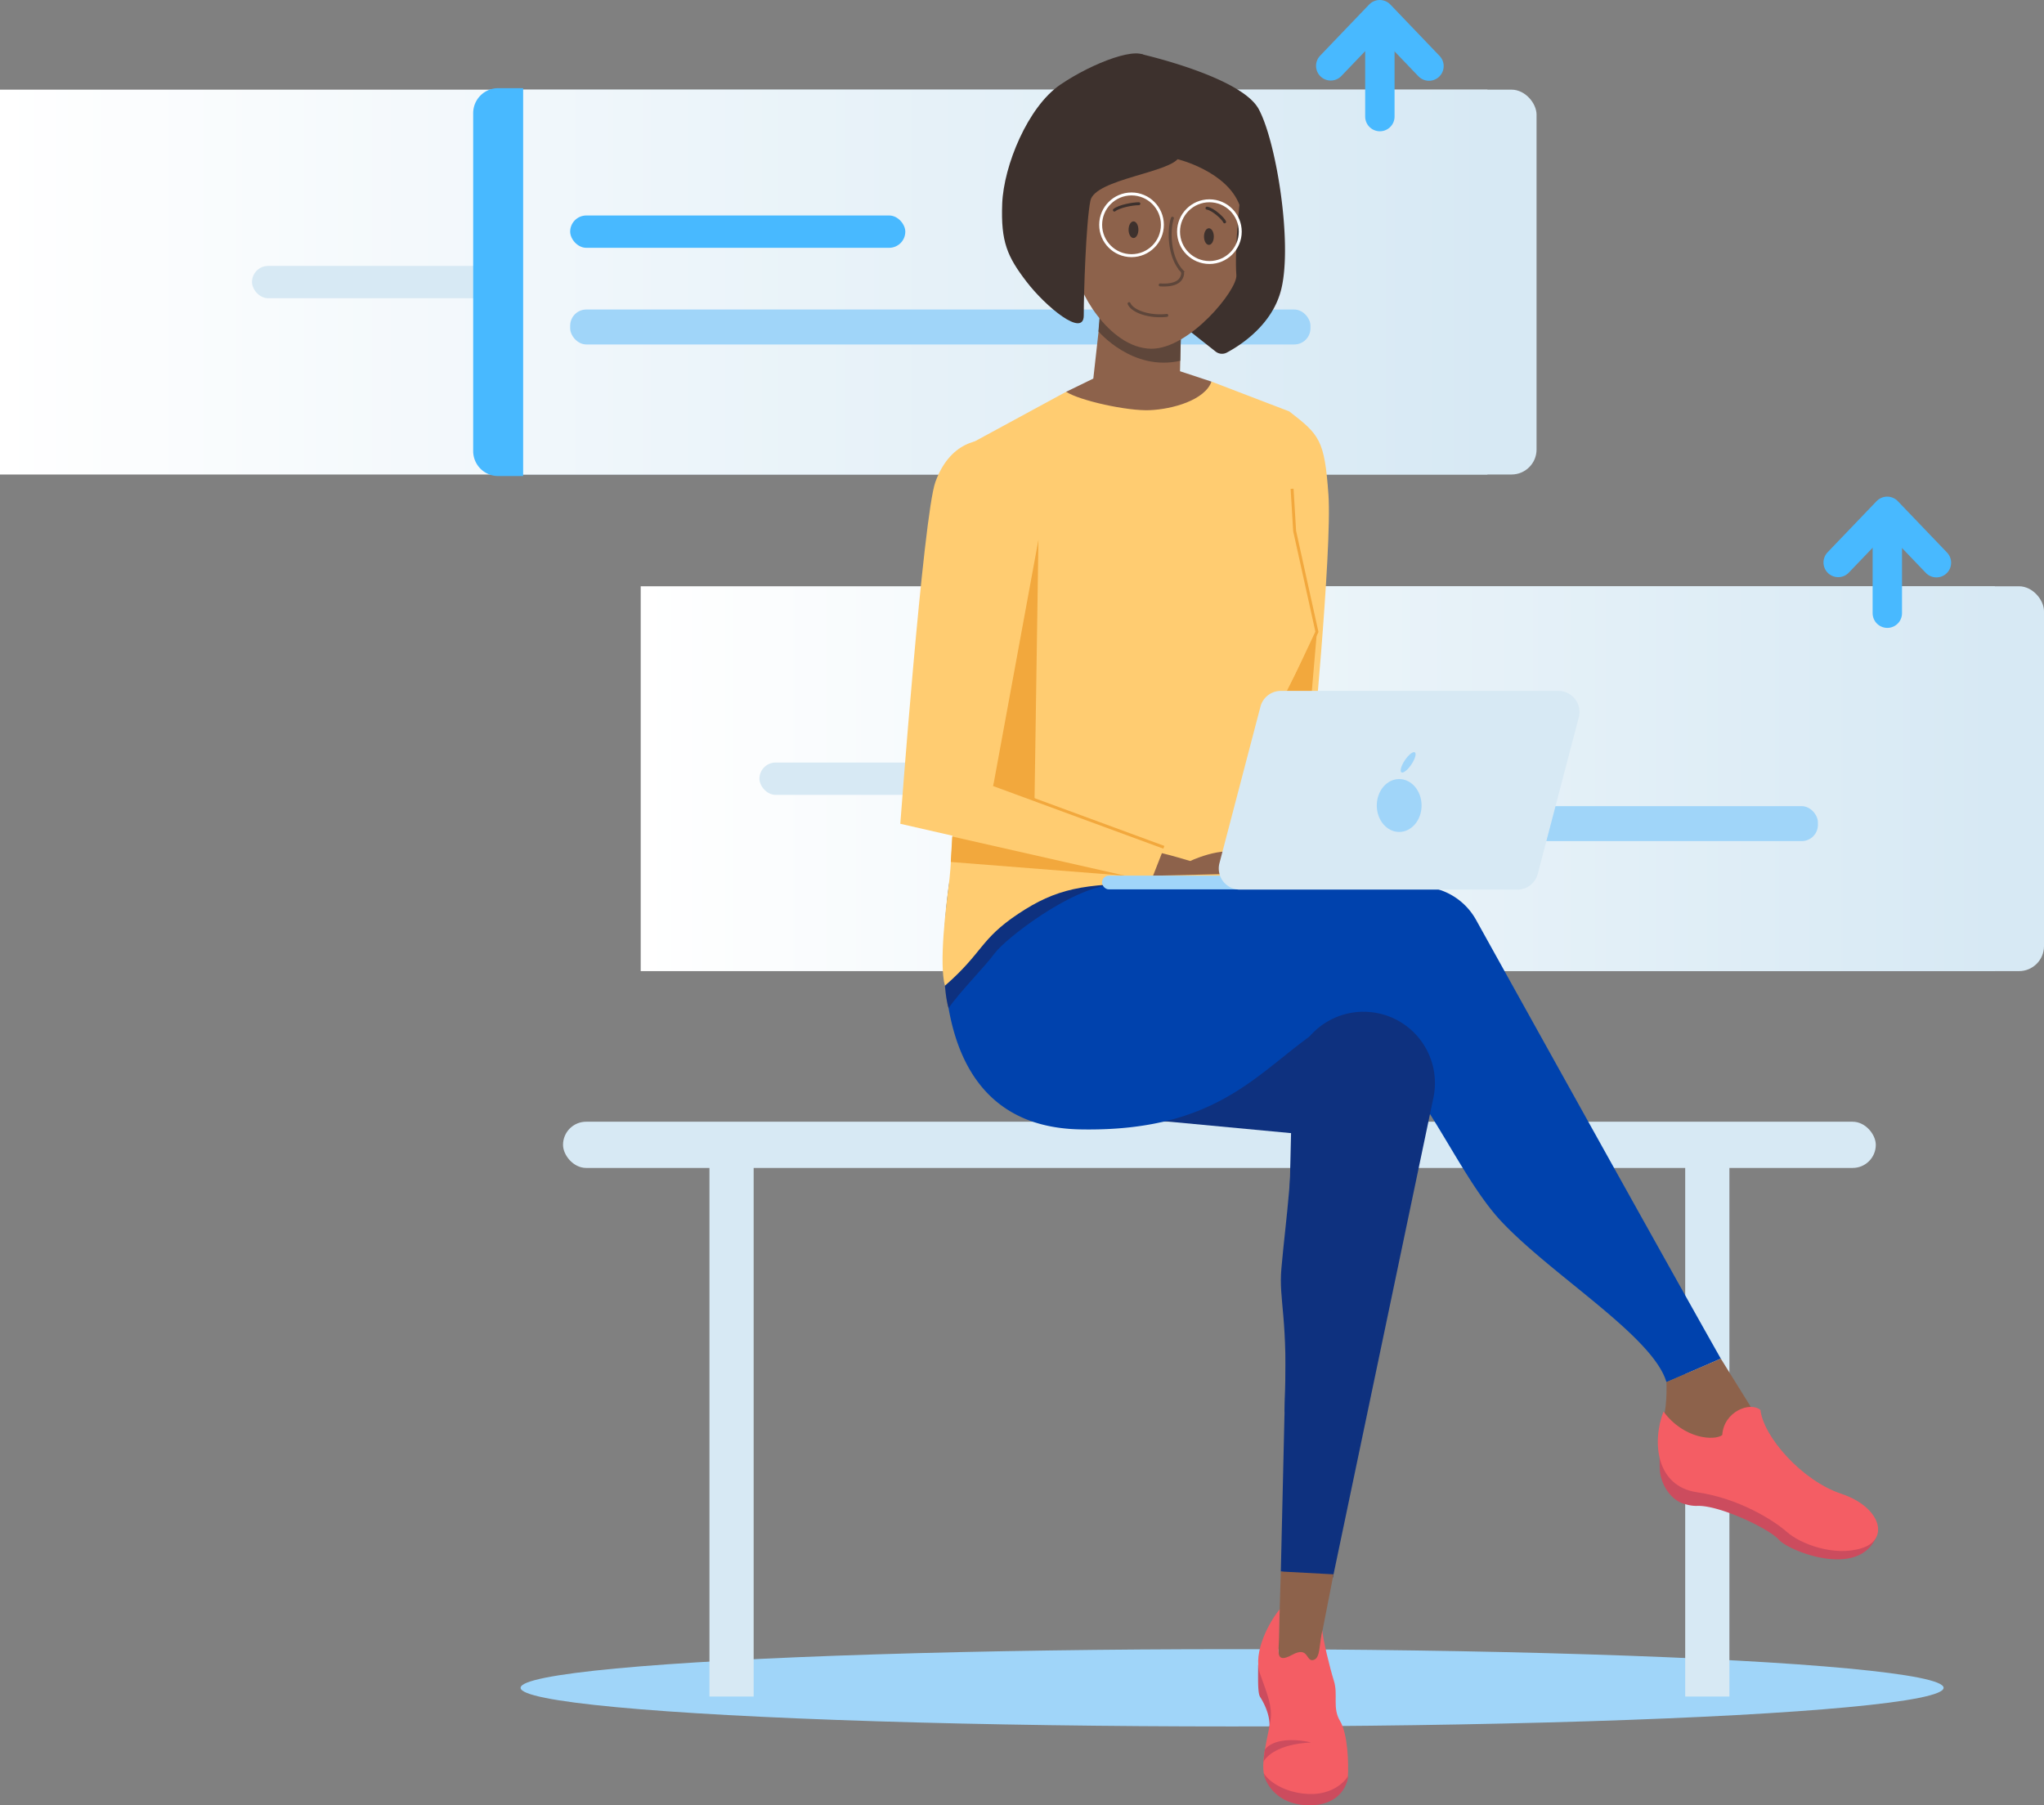 <svg xmlns="http://www.w3.org/2000/svg" xmlns:xlink="http://www.w3.org/1999/xlink" viewBox="0 0 695.47 614.34"><rect x="0" y="0" width="695.47" height="614.34" fill="#808080" stroke="none"/><defs><style>.cls-1{fill:#a0d5f9}.cls-2{fill:#d7e9f4}.cls-4{fill:#48b9ff}.cls-16,.cls-17,.cls-18,.cls-21,.cls-5,.cls-6{fill:none}.cls-5,.cls-6{stroke:#48b9ff;stroke-width:10px}.cls-16,.cls-17,.cls-18,.cls-5,.cls-6{stroke-linecap:round}.cls-5{stroke-linejoin:round}.cls-16,.cls-17,.cls-18,.cls-21,.cls-6{stroke-miterlimit:10}.cls-9{fill:#3d312d}.cls-10{fill:#8d624b}.cls-11{fill:#0e317f}.cls-12{fill:#cc4c5e}.cls-14{fill:#f45d64}.cls-16{stroke:#5e463a}.cls-17{stroke:#3d312d}.cls-18{stroke:#fff}.cls-19{fill:#ffcc71}.cls-20{fill:#f2a83d}.cls-21{stroke:#f2a83d}</style><linearGradient id="linear-gradient" y1="95.99" x2="506.1" y2="95.99" gradientUnits="userSpaceOnUse"><stop offset="0" stop-color="#fff"/><stop offset="1" stop-color="#d7e9f4"/></linearGradient><linearGradient id="linear-gradient-2" x1="218" y1="264.99" x2="678.76" y2="264.99" xlink:href="#linear-gradient"/></defs><g id="charaters"><ellipse class="cls-1" cx="419.22" cy="574.36" rx="242.09" ry="13.15"/><rect class="cls-2" x="191.57" y="381.72" width="446.67" height="15.73" rx="7.87" ry="7.87"/><path class="cls-2" d="M241.39 394.33h15.04v183h-15.04zM573.39 394.33h15.04v183h-15.04z"/><rect class="cls-2" x="162" y="30.51" width="360.81" height="130.96" rx="8.5" ry="8.5"/><path fill="url(#linear-gradient)" d="M0 30.51h506.1v130.96H0z"/><rect class="cls-4" x="194" y="73.33" width="114.03" height="11" rx="5.5" ry="5.5"/><rect class="cls-2" x="85.74" y="90.49" width="81.26" height="11" rx="5.5" ry="5.5"/><rect class="cls-1" x="194" y="105.33" width="251.88" height="11.89" rx="5.5" ry="5.5"/><path class="cls-4" d="M169.5 30h8.5v132h-8.5a8.5 8.5 0 0 1-8.5-8.5v-115a8.5 8.5 0 0 1 8.5-8.5z"/><path class="cls-5" d="M452.78 22.41L469.46 5l16.75 17.49"/><path class="cls-6" d="M469.5 5.52v34.15"/><rect class="cls-2" x="334.66" y="199.51" width="360.81" height="130.96" rx="8.5" ry="8.5"/><path fill="url(#linear-gradient-2)" d="M218 199.51h460.76v130.96H218z"/><rect class="cls-4" x="366.66" y="242.33" width="114.03" height="11" rx="5.5" ry="5.5"/><rect class="cls-2" x="258.4" y="259.49" width="81.26" height="11" rx="5.5" ry="5.5"/><rect class="cls-1" x="366.66" y="274.33" width="251.88" height="11.89" rx="5.5" ry="5.5"/><path class="cls-4" d="M342.16 199h8.5v132h-8.5a8.5 8.5 0 0 1-8.5-8.5v-115a8.5 8.5 0 0 1 8.5-8.5z"/><path class="cls-5" d="M625.44 191.41L642.12 174l16.75 17.49"/><path class="cls-6" d="M642.16 174.52v34.15"/><path fill="#7866f2" d="M353.33 183.67v89L338.02 267l15.31-83.33"/><path class="cls-9" d="M388.33 18.42s33.92 7.66 39.92 18.66 11.5 45.38 7.75 61.13c-2.94 12.34-14 19.33-18.59 21.78a3.49 3.49 0 0 1-3.8-.36l-8.86-7-5-66z"/><path class="cls-10" d="M362.75 133.33l9.25-4.5 3.17-28.33 26.83 3.33-.5 22.5 10.72 3.54-.47 14.84-48.5-6.38-.5-5z"/><path class="cls-11" d="M370.83 379.17l76.17 7.16 2.25-36.5-78.42 29.34z"/><path class="cls-12" d="M564.67 496.17l.05 3.43c.08 5.25 3.76 11.21 8.89 12.32a13 13 0 0 0 3.56.54c7.5-.5 24.83 7.75 28.08 11.5s26.75 13.29 33-.63c-21.75-12-60-22.75-60-22.75z"/><path d="M323 300.33c-3.5 24.5-7.08 83 44.5 84s62.75-24 87.25-37.5c26 10.5 38.75 50.5 56.25 69s51.5 39 56 54.5c9.5-4 18.5-8 18.5-8-15.56-27.43-65.66-117.58-83.29-149.33a22 22 0 0 0-19-11.29z" fill="#0042ad"/><path class="cls-10" d="M585.5 462.33l11.5 18.5c-2 6-10.5 16-20.5 16.5s-11.5-13-11.5-13c2.5-3 2-14 2-14z"/><path class="cls-14" d="M599 479.83c-3.5-3-12.5.5-13 8.5-2.5 2-13 1.5-20-8-4 10.5-2.5 25.5 11.5 27.5s26 9.5 30.5 13.5 16 8.5 25.5 5.5 6.5-14-7-18.5-26.5-19.5-27.5-28.5z"/><path d="M373.75 112.77s11.58 13.73 27.83 10c0-2.25.3-9.79.3-9.79l-27.71-5.63z" fill="#5e463a"/><path class="cls-10" d="M365.5 61.5c1.37 7.55 2.17 26.33 1.17 31s10.33 26 25 26.17c13 .16 29.38-20 29-25-.67-8.67 1.16-28.84 2.83-35.84s-25.33-19.66-32.33-18.33-20.34 2.5-21 6.83-5.34 11.5-4.67 15.17z"/><path class="cls-16" d="M398.92 74.25c-1.22 3.4-1.49 12.72 3.1 17.83a1.43 1.43 0 0 1 .36 1.14c-.39 3-3.44 4-7.63 3.74M384.17 103.33c1.21 2.75 7.16 4.67 12.83 4"/><path class="cls-17" d="M379.17 71.5c1.66-1.33 6.16-2.17 8.33-2.17M410.67 70.83c2.16.34 5.66 3.67 6 4.67"/><ellipse class="cls-9" cx="411.33" cy="80.5" rx="1.67" ry="2.83"/><ellipse class="cls-9" cx="385.67" cy="78.17" rx="1.67" ry="2.83"/><circle class="cls-18" cx="411.5" cy="78.83" r="10.5"/><circle class="cls-18" cx="385" cy="76.5" r="10.5"/><path class="cls-9" d="M390.25 19.83c6.52 15.49 11.88 31.37 11 33.5-2.25 5.42-28.75 7.5-30.25 15s-2.25 31.25-2.25 39-13-3-19.5-11.5-8.75-13.5-8.25-26.5 8.75-33 19.75-40.5 27.5-13.75 29.5-9z"/><path class="cls-9" d="M400.67 54.17s16.91 4.08 21.16 15.83c7.25-17.25 7.17-23.67 4.67-25.17s-13.25-9.25-16.25-10.75-19.25-2-19.25-2l.5 14z"/><path class="cls-11" d="M322.75 343.08c3.75-5.5 12.25-14 15.75-18.75s25.5-22 39.75-23.25c-24.25-2.5-57 23.88-57 27.38s.25 10.62 1.5 14.62z"/><path class="cls-19" d="M438.67 140c10.33 8 12 9.67 13.33 28.33s-6 93.5-6 93.5L466 281l-32.67-2.33-6.66-65z"/><path class="cls-19" d="M362.75 133.33l-32.25 17.5s-6.08 137.84-7.42 148.17-3.58 28.79-1.58 36.46c13-11.34 11.92-15.79 24.92-24.46s22.33-10.33 44.66-10.33h45l.34-60.67 11.66-25-7.83-35.17-1.58-39.83-26.45-10.14c-2.33 6.34-13.3 9.39-21 9.72s-23.8-3.25-28.47-6.25z"/><path class="cls-19" d="M318.27 164c-4.12 11.33-11.94 116.33-11.94 116.33l86 19.67 3.67-11.67L338 267s17.5-91.19 18.1-98.42c1.4-16.37-28.41-30.52-37.83-4.58z"/><path class="cls-10" d="M395.33 290.33c3 .67 9.67 2.67 9.67 2.67 2-1 15.67-6.67 19.67-.33s-3 4.66-3 4.66l-29.34.67z"/><path class="cls-12" d="M428.08 566.54c0 4.63-.2 9.54.67 10.92s4 6.58 3 11.46a16.78 16.78 0 0 0 9.62-2.75l-5-12z"/><path class="cls-11" d="M453.51 536.82l-17.71-2L439.69 368a24.27 24.27 0 0 1 26.69-23.58 24.27 24.27 0 0 1 21.34 29.12z"/><path class="cls-10" d="M435.8 534.78l-.95 31.43 12.66 1.29 1.45-4.21.57-6.12 4.19-21.43-17.92-.96z"/><path class="cls-14" d="M435.42 547.65c-3.26 3.84-9.34 14.55-6.67 22s4.14 10.95 3.55 15.69-4.44 17.16-1.19 20.72 6.22 5.32 13 5.91 14.2-2.36 14.5-7.1 0-14.8-2.67-19.24-.59-8.87-2.07-13.61-3.75-14.2-3.94-17.18c-1.13 5.13-.68 9.2-2.86 10-2.89 1-1.56-4.92-7.48-1.67s-4.41-1.64-4.41-5.5c.03-4.27.24-10.02.24-10.02z"/><path class="cls-12" d="M430.08 603.5c0 1.92 3.34 10.67 15.17 10.83s13.5-8.66 13.42-10c-.84 1.75-5.17 6.42-13.17 6.17s-13.83-4.17-15.42-7zM430.33 595.42c2.75-3.63 9.83-3.87 15.79-2.46-11.43.53-15.45 4.9-16.24 6.65.2-1.45.45-4.19.45-4.19z"/><path class="cls-11" d="M439.58 371.83c.67 27-2 41.77-3.58 59.75-1 11.34 2.42 16.21 1.08 48.88 14-.67 15.84-34.13 15.84-34.13z"/><path class="cls-20" d="M324 284.67l-.5 8.66 59.33 4.67L324 284.67z"/><rect class="cls-1" x="374.96" y="297.98" width="69.04" height="4.68" rx="2.34" ry="2.34"/><path class="cls-20" d="M353.33 183.67L352 272l-13.98-5 15.31-83.33M448.08 215l-1.75 20.33-8.5-.16L448.08 215z"/><path class="cls-2" d="M516.28 302.73h-94.41a7.18 7.18 0 0 1-6.95-9l13.95-53.26a7.17 7.17 0 0 1 6.95-5.36h94.41a7.18 7.18 0 0 1 6.95 9l-13.95 53.25a7.18 7.18 0 0 1-6.95 5.37z"/><ellipse class="cls-1" cx="476.07" cy="274.11" rx="7.62" ry="9"/><ellipse class="cls-1" cx="479.1" cy="259.39" rx="4.1" ry="1.32" transform="rotate(-56.06 479.14 259.39)"/><path class="cls-21" d="M338.02 267L396 288.33M439.63 166.33l.87 14.38 7.58 34.29-9.08 19.33"/></g></svg>